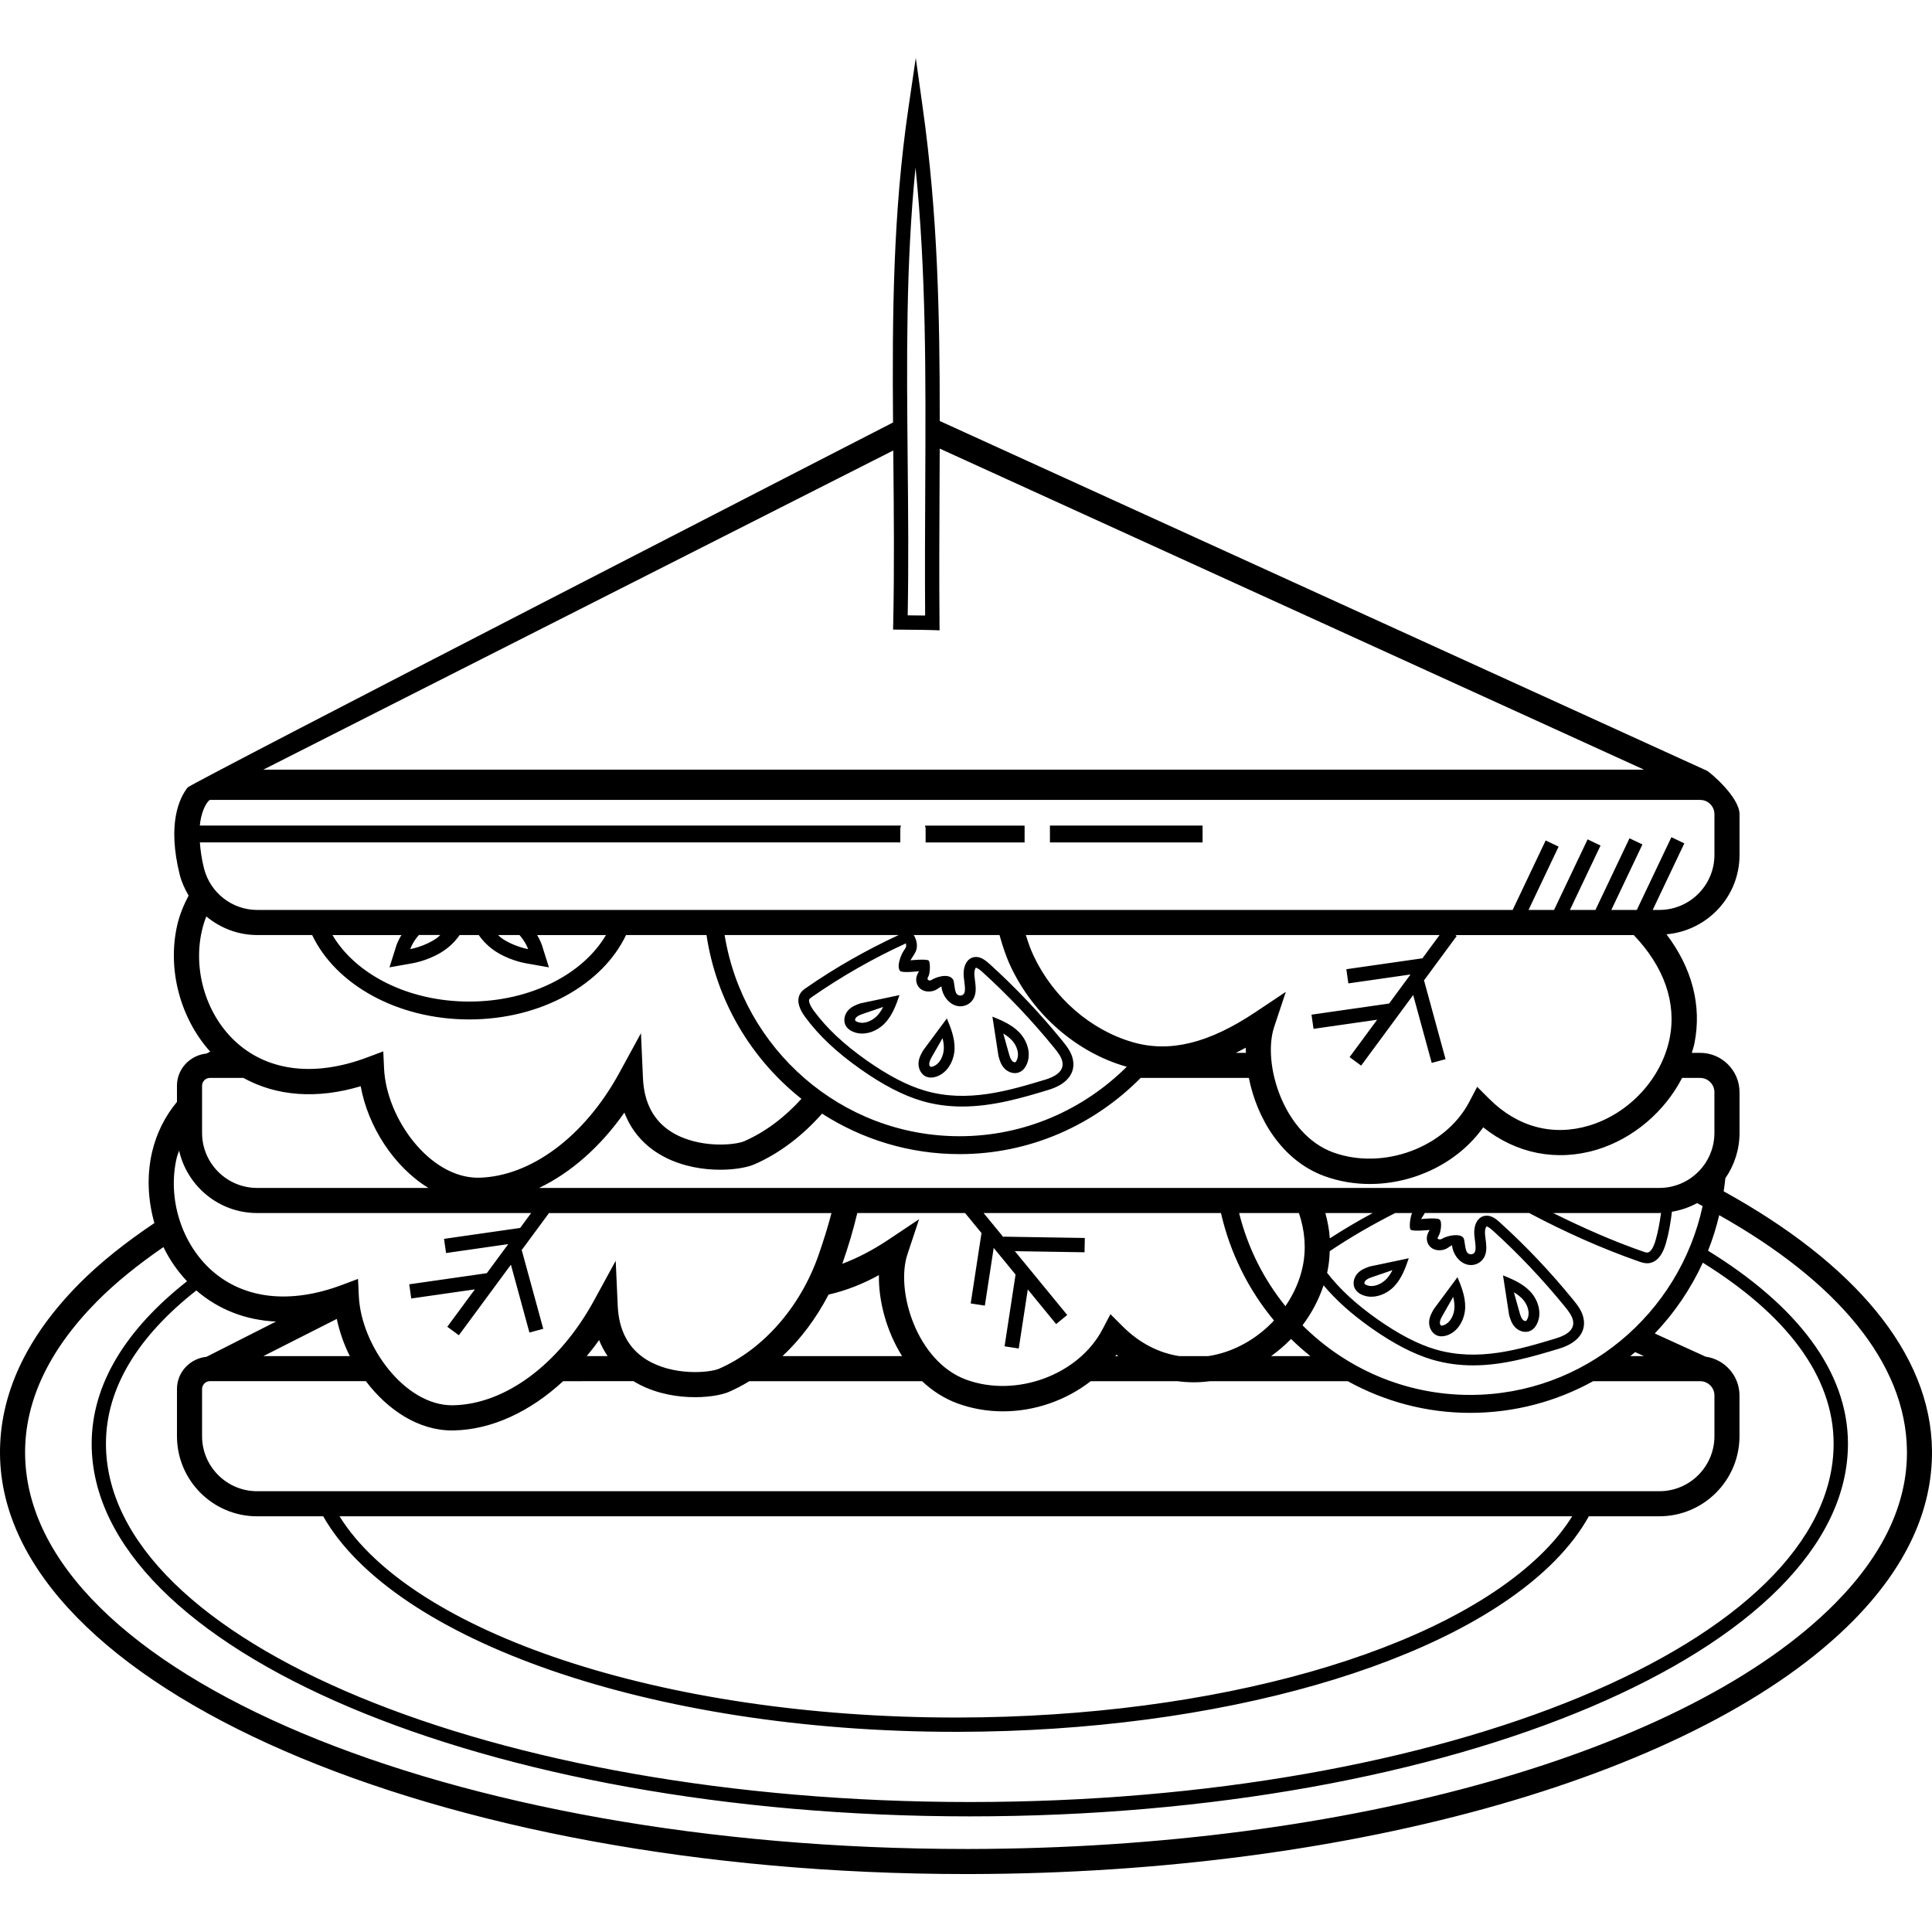 <?xml version="1.0" encoding="iso-8859-1"?>
<!-- Uploaded to: SVG Repo, www.svgrepo.com, Generator: SVG Repo Mixer Tools -->
<svg fill="#000000" version="1.1" id="Layer_1" xmlns="http://www.w3.org/2000/svg" xmlns:xlink="http://www.w3.org/1999/xlink" 
	 viewBox="0 0 305.779 305.779" xml:space="preserve">
<g>
	<g>
		<g>
			<path d="M272.809,188.551c0.096-0.688,0.2-1.372,0.264-2.068c1.408-2.044,2.244-4.508,2.244-7.172v-6.444
				c0-3.432-2.796-6.232-6.232-6.232h-1.324c0.136-0.484,0.308-0.96,0.408-1.452c1.22-6.016-0.372-11.976-4.412-17.308
				c6.46-0.576,11.56-5.956,11.56-12.564v-6.444c0-2.712-4.7-6.672-5.16-6.884L148.733,66.631c0.012-17.092-0.328-32.752-2.7-49.644
				l-1.092-7.816l-1.148,7.808c-2.464,16.716-2.584,32.952-2.452,49.888c0,0-111.1,57.072-111.644,57.768
				c-1.328,1.7-3.256,5.756-1.24,13.852c0.308,1.172,0.804,2.248,1.396,3.256c-0.76,1.448-1.408,2.972-1.796,4.652
				c-1.62,7.032,0.48,14.78,5.212,20.052l-0.58,0.296c-2.608,0.272-4.68,2.412-4.68,5.096v2.556c-1.876,2.264-3.248,4.944-3.952,8
				c-0.848,3.68-0.648,7.56,0.38,11.18c-4.52,3.036-8.576,6.236-11.936,9.632c-8.384,8.476-12.588,17.544-12.5,26.948
				c0.344,36.7,68.872,66.452,152.888,66.452h0.616c60.944-0.104,115.812-15.836,139.776-40.072
				c8.384-8.476,12.584-17.54,12.496-26.944C305.637,214.095,293.301,199.851,272.809,188.551z M269.081,170.603
				c1.248,0,2.26,1.016,2.26,2.26v6.444c0,4.8-3.908,8.708-8.708,8.708H85.325c5.004-2.396,9.7-6.508,13.496-11.924
				c1.048,2.72,2.856,4.912,5.36,6.468c5.528,3.432,12.752,2.8,15.224,1.72c3.992-1.744,7.628-4.544,10.704-8.024
				c6.296,4.044,13.756,6.408,21.768,6.408c11.208,0,21.316-4.64,28.656-12.06h17.124c1.276,6.396,5.204,13.06,11.94,15.532
				c2.328,0.852,4.772,1.256,7.208,1.256c7.008,0,13.952-3.348,17.948-8.968c5.192,4.164,11.624,5.448,17.956,3.544
				c5.808-1.756,10.768-6.04,13.52-11.364H269.081z M100.265,218.599v0.004c5.516,3.376,12.688,2.752,15.14,1.676
				c1.096-0.48,2.16-1.048,3.2-1.676h27.336c1.592,1.5,3.456,2.728,5.608,3.516c2.328,0.852,4.768,1.256,7.208,1.256
				c5.012,0,9.976-1.74,13.868-4.772h13.748c1.684,0.228,3.404,0.232,5.136,0h21.804c5.76,3.176,12.352,5.012,19.376,5.012
				c7.048,0,13.676-1.82,19.456-5.012h16.94c1.248,0,2.26,1.016,2.26,2.26v6.444c0,4.8-3.908,8.708-8.708,8.708H40.689
				c-4.8,0-8.708-3.908-8.708-8.708v-7.476c0-0.668,0.564-1.232,1.228-1.232h0.164h24.532c3.432,4.52,8.268,7.8,13.644,7.8
				c0.084,0,0.172-0.004,0.256-0.004c6.02-0.116,12.092-2.96,17.324-7.796H100.265z M92.861,214.635
				c0.672-0.82,1.336-1.652,1.96-2.544c0.352,0.916,0.824,1.752,1.348,2.544H92.861z M155.873,206.639l1.4-9.132l3.46,4.216
				l-1.74,11.36l2.244,0.344l1.432-9.344l4.488,5.476l1.752-1.436l-8.284-10.1l11.028,0.176l0.04-2.264l-12.884-0.208v0.08
				l-3.132-3.82h37.564c1.46,6.36,4.364,12.168,8.396,17.012c-2.212,2.36-5.02,4.184-8.132,5.12c-0.772,0.232-1.54,0.4-2.304,0.516
				h-4.54c-3.264-0.496-6.336-2.072-8.992-4.724l-1.92-1.916l-1.26,2.404c-3.788,7.216-13.66,10.852-21.56,7.964
				c-7.832-2.868-11.236-14.076-9.304-19.864l1.84-5.532l-4.848,3.236c-2.58,1.72-4.992,2.944-7.312,3.816
				c0.012-0.04,0.032-0.076,0.044-0.112c0.944-2.708,1.712-5.3,2.332-7.916h17.064l2.596,3.164l-1.708,11.144L155.873,206.639z
				 M223.257,194.615c0.284,0.328,3.012,0.052,3.012,0.052c-0.248,0.428-0.576,1.02-0.396,1.772c0.14,0.6,0.532,1.06,1.104,1.292
				c0.668,0.26,1.532,0.18,2.14-0.216l0.188-0.128c0.216-0.144,0.38-0.248,0.504-0.308c0.108,1.124,0.788,2.264,1.756,2.804
				c0.672,0.38,1.448,0.44,2.12,0.172c0.656-0.248,1.16-0.784,1.388-1.46c0.272-0.812,0.16-1.66,0.052-2.484
				c-0.032-0.24-0.064-0.48-0.084-0.72c-0.068-0.76,0.136-1.224,0.232-1.276c0.068-0.004,0.344,0.056,1.04,0.688
				c4.024,3.648,7.848,7.684,11.364,12.004c0.576,0.704,1.148,1.452,1.288,2.228c0.232,1.24-0.68,2.18-2.696,2.792
				c-5.792,1.748-12.368,3.74-19.136,1.724c-2.764-0.82-5.752-2.38-9.14-4.76c-3.432-2.42-5.96-4.776-7.96-7.352
				c0.02-0.092,0.056-0.176,0.076-0.268c0.212-1.052,0.312-2.1,0.352-3.148c3.312-2.232,6.784-4.22,10.352-6.032h2.688
				C223.209,192.511,222.977,194.287,223.257,194.615z M210.469,195.999c-0.084-1.352-0.348-2.688-0.704-4.012h7.496
				C214.941,193.235,212.673,194.571,210.469,195.999z M217.021,210.179c3.54,2.492,6.688,4.124,9.632,5.004
				c2.208,0.652,4.376,0.916,6.492,0.916c4.84,0,9.424-1.384,13.62-2.648c2.86-0.868,4.268-2.588,3.876-4.728
				c-0.216-1.168-0.928-2.12-1.644-2.992c-3.568-4.384-7.448-8.484-11.536-12.188c-0.48-0.436-1.336-1.268-2.408-1.116
				c-1.168,0.152-1.856,1.408-1.704,3.108c0.024,0.26,0.06,0.532,0.092,0.796c0.084,0.66,0.168,1.284,0.024,1.724
				c-0.084,0.248-0.256,0.364-0.392,0.416c-0.2,0.084-0.448,0.06-0.68-0.072c-0.58-0.324-0.508-2.032-0.752-2.44
				c-0.508-0.856-2.688-0.38-3.456,0.128c-0.156,0.1-0.424,0.12-0.66-0.036c-0.028-0.108,0.072-0.288,0.224-0.56
				c0.26-0.456,0.568-2.192,0.06-2.5c-0.508-0.308-2.888-0.048-2.888-0.048c0.084-0.164,0.2-0.344,0.34-0.556
				c0.088-0.132,0.16-0.268,0.24-0.404h16.512c5.608,2.976,11.44,5.6,17.44,7.696c0.32,0.108,0.756,0.26,1.252,0.26
				c0.192,0,0.392-0.024,0.596-0.08c1.06-0.292,1.848-1.316,2.352-3.052c0.464-1.584,0.752-3.276,0.964-5.028
				c1.428-0.228,2.756-0.7,3.984-1.36c0.296,0.156,0.576,0.316,0.872,0.472c-3.688,17.052-18.744,29.884-36.788,29.884
				c-10.34,0-19.716-4.212-26.536-11.016c1.448-1.928,2.584-4.064,3.328-6.332C211.453,205.775,213.873,207.959,217.021,210.179z
				 M245.821,191.987h16.816c0.088,0,0.168-0.024,0.256-0.028c-0.204,1.524-0.468,2.996-0.872,4.376
				c-0.312,1.084-0.74,1.768-1.172,1.888c-0.208,0.056-0.476-0.024-0.836-0.152C255.157,196.379,250.437,194.275,245.821,191.987z
				 M260.193,214.635h-2.172c0.26-0.212,0.52-0.42,0.776-0.636L260.193,214.635z M207.397,214.635h-6.216
				c1.128-0.82,2.192-1.716,3.152-2.72C205.305,212.875,206.333,213.775,207.397,214.635z M206.197,200.371
				c-0.46,2.268-1.428,4.424-2.752,6.356c-3.44-4.252-5.972-9.26-7.328-14.74h9.464
				C206.509,194.731,206.765,197.551,206.197,200.371z M177.017,214.635h-0.504c0.056-0.08,0.128-0.148,0.184-0.228
				C176.805,214.491,176.913,214.555,177.017,214.635z M139.105,201.811c-0.068,4.1,1.18,8.84,3.668,12.824h-18.928
				c2.9-2.712,5.368-6.036,7.292-9.736C134.069,204.231,136.765,203.107,139.105,201.811z M248.833,239.987
				c-1.164,1.856-2.612,3.688-4.388,5.484c-15.768,15.944-52.184,26.292-92.776,26.364h-0.416c-46.76,0-86.144-13.54-97.516-31.848
				H248.833z M41.681,214.635l11.62-5.888c0.436,1.996,1.108,3.992,2.064,5.888H41.681z M32.689,214.739
				c-2.608,0.272-4.68,2.412-4.68,5.096v7.476c0,6.988,5.688,12.676,12.676,12.676h10.468c11.156,19.572,51.804,34.112,100.1,34.112
				h0.416c41.16-0.072,78.212-10.684,94.384-27.036c2.272-2.3,4.072-4.664,5.416-7.08h11.164c6.988,0,12.676-5.688,12.676-12.676
				v-6.444c0-3.136-2.34-5.716-5.36-6.144l-8.048-3.668c3.12-3.264,5.692-7.048,7.604-11.204
				c13.124,8.156,20.704,17.908,20.704,28.636c0,31.276-61.332,56.724-136.72,56.724s-136.72-25.444-136.72-56.724
				c0-8.856,5.148-17.052,14.304-24.24c3.532,3.044,7.832,4.7,12.608,4.92L32.689,214.739z M142.441,153.663
				c0.28,0.38,3.012,0.052,3.012,0.052c-0.248,0.428-0.576,1.02-0.396,1.772c0.14,0.6,0.532,1.06,1.104,1.292
				c0.672,0.264,1.532,0.176,2.14-0.216l0.188-0.128c0.22-0.144,0.38-0.248,0.508-0.308c0.108,1.124,0.784,2.26,1.752,2.804
				c0.672,0.38,1.444,0.44,2.12,0.172c0.656-0.248,1.16-0.784,1.388-1.46c0.272-0.812,0.16-1.66,0.052-2.484
				c-0.032-0.24-0.064-0.48-0.084-0.72c-0.068-0.76,0.136-1.224,0.232-1.276c0.056-0.012,0.376,0.084,1.04,0.688
				c4.02,3.644,7.844,7.68,11.36,11.996c0.6,0.74,1.152,1.464,1.292,2.236c0.284,1.548-1.308,2.372-2.696,2.788
				c-5.8,1.752-12.384,3.74-19.136,1.728c-2.764-0.82-5.752-2.38-9.14-4.76c-3.656-2.58-6.312-5.076-8.368-7.856
				c-0.68-0.92-0.828-1.524-0.736-1.784c0.048-0.136,0.228-0.268,0.444-0.416c4.692-3.256,9.684-6.108,14.856-8.476
				c0.056,0.228,0.072,0.468,0.012,0.596c-0.1,0.208-0.236,0.404-0.364,0.596C142.613,151.119,141.869,152.891,142.441,153.663z
				 M127.561,156.371c-0.32,0.22-0.852,0.584-1.084,1.26c-0.324,0.916,0.004,2.044,0.972,3.352c2.164,2.932,4.944,5.552,8.756,8.24
				c3.54,2.492,6.688,4.124,9.632,5.004c2.172,0.644,4.328,0.904,6.44,0.904c4.952,0,9.656-1.42,13.672-2.636
				c2.86-0.86,4.268-2.584,3.876-4.724c-0.212-1.164-0.928-2.116-1.644-2.996c-3.572-4.388-7.452-8.484-11.54-12.188
				c-0.672-0.6-1.484-1.248-2.404-1.112c-1.168,0.152-1.856,1.408-1.704,3.108c0.024,0.26,0.06,0.532,0.092,0.796
				c0.084,0.66,0.168,1.284,0.024,1.724c-0.084,0.248-0.256,0.364-0.392,0.416c-0.216,0.084-0.452,0.056-0.68-0.072
				c-0.58-0.324-0.46-2.02-0.752-2.44c-0.704-1.028-2.688-0.38-3.456,0.128c-0.152,0.1-0.856,0.092-0.436-0.592
				c0.276-0.448,0.34-2.18,0.06-2.5c-0.28-0.32-2.892-0.052-2.892-0.052c0.084-0.164,0.2-0.344,0.34-0.556
				c0.172-0.26,0.344-0.524,0.476-0.804c0.396-0.816,0.168-1.924-0.304-2.644h13.58c0.48,1.748,1.044,3.46,1.816,5.08
				c3.62,7.608,10.416,13.488,18.164,15.728c0.056,0.016,0.108,0.02,0.164,0.036c-6.816,6.78-16.152,11-26.472,11
				c-18.732,0-34.26-13.82-37.18-31.84h27.544C137.133,150.355,132.193,153.155,127.561,156.371z M195.593,166.635
				c0.532-0.264,1.064-0.532,1.564-0.808c-0.004,0.26,0.036,0.544,0.04,0.808H195.593z M264.245,164.383
				c-1.28,6.32-6.384,11.844-12.696,13.752c-5.752,1.744-11.376,0.248-15.836-4.208l-1.92-1.916l-1.26,2.404
				c-3.784,7.216-13.64,10.864-21.564,7.964c-7.828-2.868-11.232-14.076-9.3-19.864l1.84-5.532l-4.848,3.236
				c-7.368,4.912-13.528,6.416-19.372,4.732c-6.668-1.924-12.524-7.012-15.664-13.6c-0.512-1.076-0.908-2.208-1.26-3.36h65.476
				l-2.712,3.68l-12.044,1.728l0.32,2.244l9.84-1.412l-3.392,4.6l-12.28,1.76l0.32,2.244l10.072-1.444l-4.364,5.92l1.828,1.344
				l8.236-11.172l2.936,10.744l2.188-0.592l-3.396-12.424l-0.06,0.016l5.216-7.076l-0.208-0.152h28.24
				C263.353,152.987,265.397,158.699,264.245,164.383z M144.901,26.519c1.7,16.772,1.62,32.816,1.536,50.948
				c-0.032,6.42-0.064,13.04-0.016,19.952c-0.788-0.012-1.58-0.02-2.368-0.024l-0.392-0.004c0.152-8.296,0.076-16.528-0.004-24.5
				C143.505,57.007,143.365,41.851,144.901,26.519z M141.377,71.299c0.004,0.54,0.008,1.076,0.016,1.62
				c0.08,8.32,0.16,16.924-0.02,25.58l-0.024,1.144l2.688,0.028c1.164,0.008,2.328,0.012,3.492,0.052l1.18,0.04l-0.012-1.18
				c-0.064-7.332-0.028-14.324,0.004-21.096c0.012-2.196,0.02-4.344,0.028-6.488l111.464,50.812H41.681L141.377,71.299z
				 M33.209,126.603h235.876c1.248,0,2.26,1.016,2.26,2.26v6.444c0,4.8-3.908,8.708-8.708,8.708h-1.064l5.008-10.536l-2.048-0.976
				l-5.472,11.512h-4.036l4.924-10.364l-2.048-0.976l-5.388,11.34h-4.04l4.844-10.192l-2.048-0.976l-5.308,11.168h-4.04l4.76-10.02
				l-2.048-0.976l-5.224,10.996H40.689c-3.932,0-7.384-2.688-8.388-6.516c-0.4-1.608-0.58-2.956-0.668-4.168h110.86v-2.168
				c0-0.192,0.06-0.336,0.1-0.5H31.625C31.905,127.883,32.969,126.715,33.209,126.603z M65.317,152.451
				c0.304-0.052,3.056-0.576,5.296-2.248c0.952-0.712,1.64-1.5,2.136-2.212h3.02c0.496,0.712,1.184,1.5,2.136,2.216
				c2.24,1.676,4.988,2.196,5.296,2.248l3.676,0.648l-1.12-3.56c-0.04-0.124-0.272-0.752-0.744-1.548h10.892
				c-3.62,6.164-11.916,10.524-21.644,10.524c-9.728,0-18.02-4.36-21.64-10.524h10.908c-0.48,0.796-0.724,1.424-0.764,1.548
				l-1.12,3.56L65.317,152.451z M64.925,150.215c0,0,0.36-1.088,1.372-2.232h3.384c-0.148,0.132-0.256,0.272-0.428,0.396
				C67.385,149.783,64.925,150.215,64.925,150.215z M78.833,147.987h3.384c1.012,1.14,1.372,2.232,1.372,2.232
				s-2.456-0.436-4.328-1.836C79.093,148.255,78.981,148.119,78.833,147.987z M31.957,147.291c0.18-0.784,0.416-1.532,0.696-2.248
				c2.212,1.84,5.016,2.944,8.036,2.944h8.716c3.676,7.768,13.396,13.36,24.856,13.36c11.452,0,21.144-5.596,24.824-13.36h12.732
				c1.576,10.476,7.1,19.648,15.028,25.924c-2.628,2.904-5.696,5.24-9.044,6.704c-1.488,0.652-7.264,1.188-11.508-1.448
				c-2.828-1.76-4.352-4.616-4.528-8.488l-0.32-7.152l-3.428,6.284c-5.5,10.076-14.04,16.432-22.288,16.588
				c-7.708,0.068-14.564-9.364-14.94-17.256l-0.128-2.74l-2.572,0.964c-8.1,3.036-15.388,2.248-20.5-2.228
				C32.737,160.891,30.477,153.719,31.957,147.291z M31.981,171.835c0-0.668,0.564-1.232,1.228-1.232h0.164h5.148
				c5.24,2.896,11.632,3.392,18.568,1.316c1.136,6.348,5.248,12.756,10.712,16.096H40.689c-4.8,0-8.708-3.908-8.708-8.708V171.835z
				 M27.957,183.291c0.096-0.416,0.26-0.784,0.392-1.176c1.284,5.64,6.316,9.872,12.34,9.872h43.376l-1.74,2.36l-12.048,1.728
				l0.32,2.244l9.844-1.412l-3.392,4.6l-12.28,1.76l0.32,2.244l10.072-1.444l-4.364,5.92l1.828,1.344l8.236-11.168l2.932,10.74
				l2.188-0.592l-3.396-12.424l-0.056,0.016l4.356-5.904h44.712c-0.536,2.04-1.184,4.172-2.032,6.604
				c-2.86,8.224-8.752,14.96-15.76,18.024c-1.492,0.648-7.268,1.188-11.508-1.448c-2.828-1.76-4.352-4.616-4.528-8.488l-0.32-7.152
				l-3.428,6.284c-5.5,10.076-14.04,16.432-22.288,16.588c-0.06,0-0.112,0.004-0.172,0.004c-7.528,0-14.392-9.428-14.768-17.26
				l-0.128-2.74l-2.572,0.964c-8.104,3.036-15.388,2.248-20.5-2.228C28.737,196.891,26.477,189.719,27.957,183.291z
				 M290.465,253.747c-23.256,23.52-77.02,38.784-136.964,38.892h-0.62c-81.84,0-148.584-27.992-148.908-62.524
				c-0.08-8.308,3.744-16.42,11.352-24.116c2.996-3.028,6.572-5.892,10.544-8.624c0.964,1.992,2.228,3.812,3.732,5.408
				c-9.648,7.596-15.092,16.292-15.092,25.708c0,32.528,62.348,58.988,138.984,58.988s138.984-26.46,138.984-58.988
				c0-11.488-8.128-21.9-22.144-30.54c0.724-1.812,1.308-3.696,1.768-5.624c18.524,10.416,29.58,23.324,29.712,37.312
				C301.893,237.939,298.073,246.051,290.465,253.747z"/>
			<path d="M239.717,209.979c0.412,0.468,1.056,0.816,1.728,0.816c0.288,0,0.584-0.068,0.864-0.212
				c0.388-0.208,0.704-0.556,0.936-1.028c0.924-1.84,0.08-3.984-1.104-5.204c-1.212-1.248-2.828-1.912-4.256-2.496l0.956,6.236
				C239.001,208.675,239.205,209.395,239.717,209.979z M240.917,205.539c0.8,0.82,1.332,2.204,0.804,3.252
				c-0.104,0.216-0.2,0.276-0.216,0.284c-0.076,0.036-0.34-0.02-0.512-0.22c-0.256-0.296-0.392-0.768-0.52-1.228l-0.868-3.092
				C240.093,204.823,240.541,205.151,240.917,205.539z"/>
			<path d="M227.577,211.415c0.184,0.06,0.38,0.088,0.584,0.088c0.252,0,0.524-0.048,0.808-0.136
				c1.956-0.632,2.892-2.748,2.928-4.444c0.036-1.756-0.66-3.436-1.22-4.784l-3.756,5.064c-0.3,0.528-0.672,1.18-0.732,1.952
				C226.129,210.035,226.581,211.099,227.577,211.415z M228.405,208.043l1.592-2.788c0.132,0.544,0.216,1.088,0.204,1.632
				c-0.024,1.148-0.636,2.5-1.748,2.864c-0.24,0.072-0.344,0.044-0.36,0.048c-0.104-0.036-0.224-0.272-0.204-0.52
				C227.921,208.887,228.165,208.459,228.405,208.043z"/>
			<path d="M214.957,201.435c-0.636,0.62-0.996,1.72-0.46,2.608c0.228,0.372,0.584,0.672,1.08,0.892
				c0.484,0.212,0.984,0.3,1.476,0.3c1.424,0,2.804-0.768,3.66-1.7c1.18-1.28,1.752-2.932,2.256-4.392l-6.176,1.304
				C216.193,200.659,215.513,200.895,214.957,201.435z M220.385,201.027c-0.256,0.5-0.556,0.964-0.92,1.36
				c-0.772,0.844-2.128,1.46-3.204,0.992c-0.228-0.1-0.288-0.184-0.304-0.208c-0.052-0.084,0.008-0.34,0.192-0.52
				c0.276-0.268,0.728-0.424,1.2-0.588L220.385,201.027z"/>
			<path d="M158.901,169.027c0.412,0.468,1.06,0.816,1.728,0.816c0.284,0,0.58-0.064,0.856-0.212
				c0.392-0.204,0.708-0.552,0.944-1.028c0.924-1.84,0.08-3.984-1.104-5.2c-1.204-1.248-2.828-1.916-4.256-2.5l0.96,6.236
				C158.197,167.751,158.393,168.447,158.901,169.027z M160.101,164.587c0.8,0.82,1.332,2.204,0.804,3.252
				c-0.108,0.22-0.2,0.272-0.22,0.284c-0.076,0.036-0.336-0.02-0.508-0.22c-0.252-0.292-0.384-0.752-0.52-1.232l-0.868-3.092
				C159.277,163.871,159.725,164.199,160.101,164.587z"/>
			<path d="M146.749,170.459c0.192,0.064,0.392,0.092,0.6,0.092c0.252,0,0.524-0.048,0.804-0.136
				c1.956-0.632,2.892-2.748,2.928-4.444c0.036-1.74-0.628-3.356-1.22-4.784l-3.756,5.064c-0.3,0.528-0.672,1.18-0.732,1.952
				C145.313,169.087,145.765,170.151,146.749,170.459z M147.585,167.091l1.592-2.788c0.132,0.544,0.216,1.084,0.204,1.632
				c-0.024,1.148-0.636,2.5-1.748,2.864c-0.24,0.068-0.34,0.048-0.364,0.04c-0.092-0.028-0.22-0.256-0.2-0.512
				C147.105,167.935,147.349,167.507,147.585,167.091z"/>
			<path d="M134.353,159.783c-0.636,0.62-0.996,1.72-0.46,2.608c0.228,0.38,0.592,0.676,1.08,0.888
				c0.488,0.212,0.988,0.304,1.48,0.304c1.424,0,2.8-0.772,3.656-1.7c1.18-1.28,1.752-2.932,2.256-4.392l-6.176,1.304
				C135.589,159.007,134.909,159.243,134.353,159.783z M139.777,159.371c-0.256,0.5-0.556,0.964-0.92,1.36
				c-0.78,0.844-2.132,1.452-3.212,0.984c-0.172-0.076-0.264-0.152-0.296-0.2c-0.052-0.084,0.008-0.34,0.192-0.52
				c0.276-0.268,0.728-0.424,1.2-0.588L139.777,159.371z"/>
			<path d="M146.497,133.335h15.668v-2.668h-15.768c0.04,0.164,0.1,0.308,0.1,0.5V133.335z"/>
			<rect x="166.173" y="130.663" width="24.16" height="2.668"/>
		</g>
	</g>
</g>
</svg>
